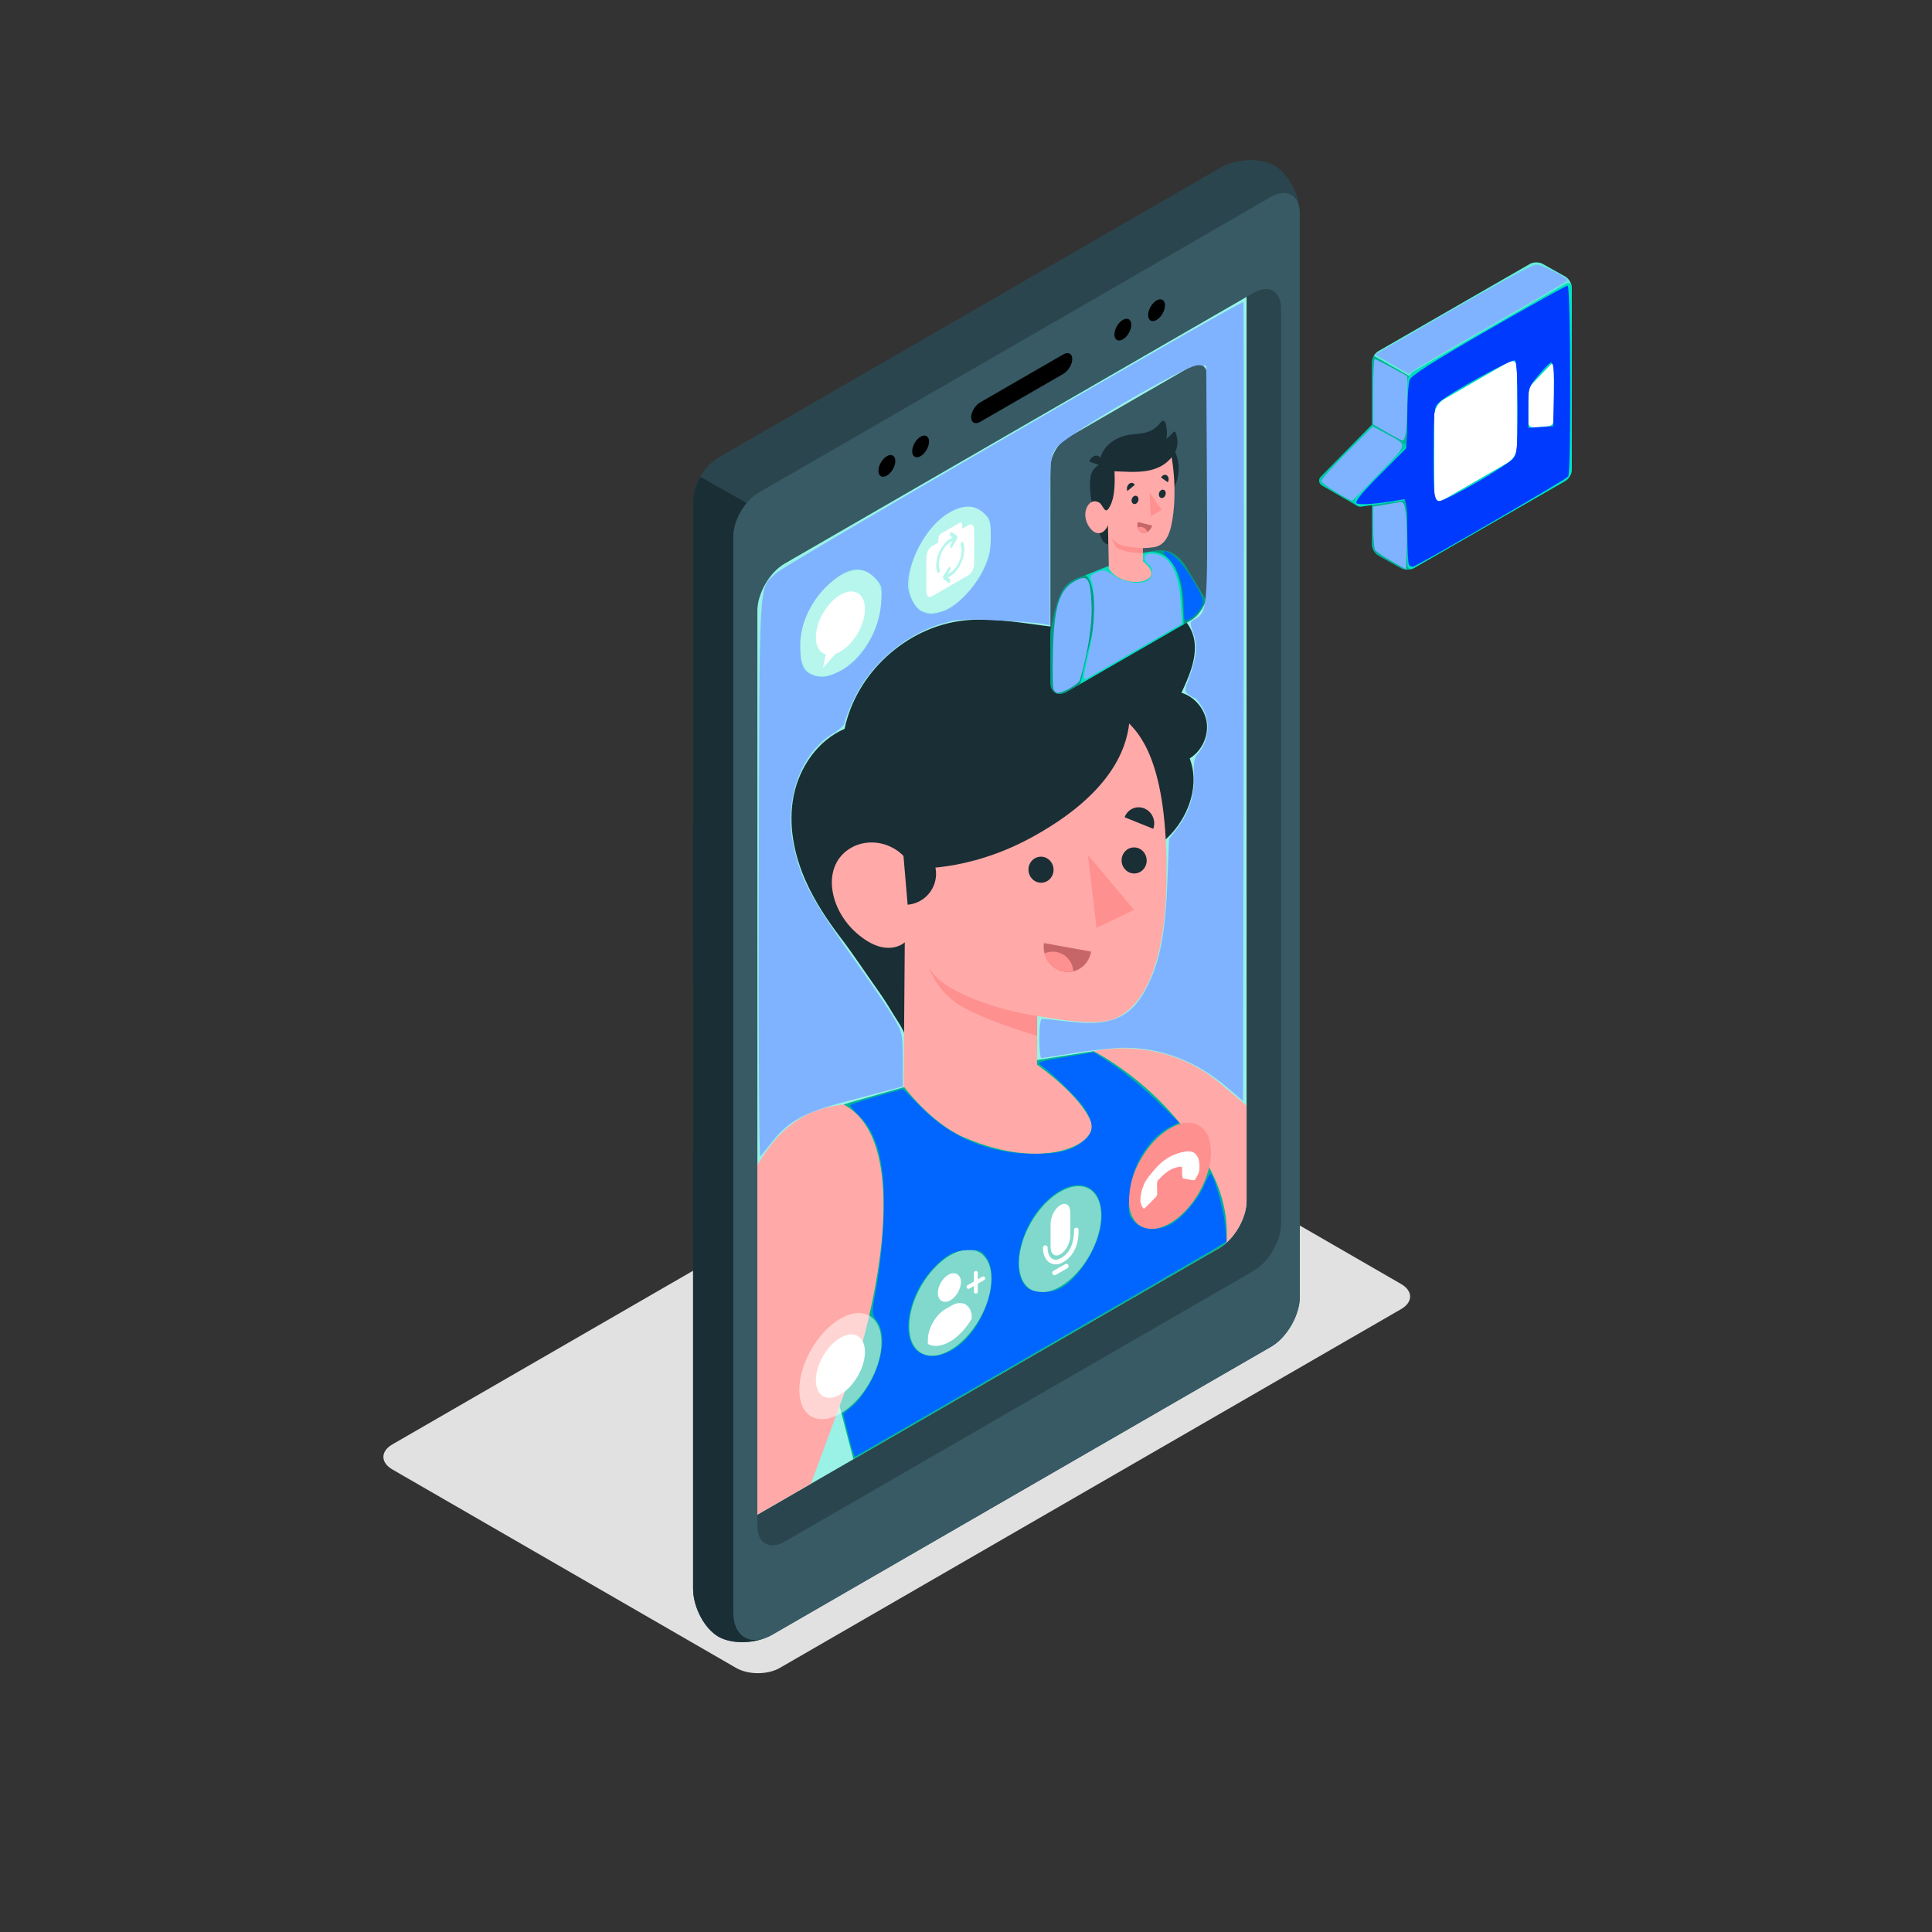 <?xml version="1.0" encoding="UTF-8" standalone="no"?>
<svg
   xmlns:dc="http://purl.org/dc/elements/1.1/"
   xmlns:cc="http://creativecommons.org/ns#"
   xmlns:rdf="http://www.w3.org/1999/02/22-rdf-syntax-ns#"
   xmlns:svg="http://www.w3.org/2000/svg"
   xmlns="http://www.w3.org/2000/svg"
   xmlns:sodipodi="http://sodipodi.sourceforge.net/DTD/sodipodi-0.dtd"
   xmlns:inkscape="http://www.inkscape.org/namespaces/inkscape"
   width="666.67"
   height="666.67"
   version="1.1"
   viewBox="0 0 666.67 666.67"
   xml:space="preserve"
   id="svg4164"
   sodipodi:docname="call.svg"
   inkscape:version="1.0.1 (c497b03c, 2020-09-10)"><rect x="0" y="0" width="666.67" height="666.67" fill="#333333" stroke="none"/><sodipodi:namedview
     pagecolor="#ffffff"
     bordercolor="#666666"
     borderopacity="1"
     objecttolerance="10"
     gridtolerance="10"
     guidetolerance="10"
     inkscape:pageopacity="0"
     inkscape:pageshadow="2"
     inkscape:window-width="1680"
     inkscape:window-height="1005"
     id="namedview4166"
     showgrid="false"
     inkscape:zoom="1.1024945"
     inkscape:cx="333.33499"
     inkscape:cy="333.33499"
     inkscape:window-x="0"
     inkscape:window-y="23"
     inkscape:window-maximized="1"
     inkscape:current-layer="svg4164" /><defs
     id="defs3828"><clipPath
       id="clipPath1683"><path
         d="m0 500h500v-500h-500z"
         id="path3786" /></clipPath><clipPath
       id="clipPath1711"><path
         d="m145.7 429.39h126.64v-315.23h-126.64z"
         id="path3789" /></clipPath><clipPath
       id="clipPath1755"><path
         d="m162.83 234.12h104.39v-105.6h-104.39z"
         id="path3792" /></clipPath><clipPath
       id="clipPath1823"><path
         d="m213.43 199.19h21.274v-27.472h-21.274z"
         id="path3795" /></clipPath><clipPath
       id="clipPath1851"><path
         d="m185 182.77h21.275v-27.472h-21.275z"
         id="path3798" /></clipPath><clipPath
       id="clipPath1879"><path
         d="m156.56 166.35h21.274v-27.472h-21.274z"
         id="path3801" /></clipPath><clipPath
       id="clipPath1899"><path
         d="m156.56 358.66h21.274v-27.472h-21.274z"
         id="path3804" /></clipPath><clipPath
       id="clipPath1919"><path
         d="m185 375.08h21.275v-27.472h-21.275z"
         id="path3807" /></clipPath><clipPath
       id="clipPath1947"><path
         d="m246.99 363.78h14.83v-19.65h-14.83z"
         id="path3810" /></clipPath><clipPath
       id="clipPath1971"><path
         d="m221.55 357.37h11.376v-30.748h-11.376z"
         id="path3813" /></clipPath><clipPath
       id="clipPath2187"><path
         d="m0 500h500v-500h-500z"
         id="path3816" /></clipPath><clipPath
       id="clipPath2203"><path
         d="m304.77 414.15h10.839v-55.361h-10.839z"
         id="path3819" /></clipPath><clipPath
       id="clipPath2219"><path
         d="m305.29 438.32h51.21v-29.399h-51.21z"
         id="path3822" /></clipPath><clipPath
       id="clipPath2239"><path
         d="m291.12 396.3h22.842v-20.968h-22.842z"
         id="path3825" /></clipPath></defs><g
     transform="matrix(1.333,0,0,-1.333,67.121,674.833)"
     id="g4162"><g
       transform="translate(140.23,74.468)"
       id="g3832"><path
         d="m 0,0 -89.007,51.388 c -3.106,1.793 -3.106,4.701 0,6.495 l 160.87,92.904 c 3.107,1.794 8.143,1.793 11.25,0 l 89.006,-51.389 c 3.106,-1.793 3.106,-4.701 0,-6.495 L 11.249,0 C 8.142,-1.793 3.105,-1.793 -0.001,0"
         fill="#e1e1e1"
         id="path3830" /></g><g
       clip-path="url(#clipPath1683)"
       id="g4092"><g
         transform="translate(265.59,462.85)"
         id="g3836"><path
           d="m 0,0 -129.55,-74.811 c -4.206,-2.427 -6.727,-6.692 -6.979,-11.58 l 0.008,-281.5 c 0,-4.745 2.93,-10.283 6.544,-12.371 3.613,-2.087 9.874,-1.856 13.983,0.517 l 129.08,74.527 c 4.093,2.362 7.44,8.162 7.44,12.888 l -0.001,280.48 c 0,4.745 -2.929,10.284 -6.544,12.37 C 10.367,2.606 4.106,2.375 -0.003,0.002"
           fill="#2b454e"
           id="path3834" /></g><g
         transform="translate(147.81,82.25)"
         id="g3840"><path
           d="m 0,0 c -3.974,-1.546 -9.075,-1.471 -12.2,0.333 -3.609,2.084 -6.541,7.625 -6.541,12.373 l -0.007,281.5 c 0.04,1.822 0.47,3.845 1.878,6.378 l 12.009,-6.813 c -2.218,-2.808 -3.393,-5.697 -3.463,-8.671 L -8.323,6.67 C -8.323,0.956 -4.715,-1.75 0,0"
           fill="#1a2e35"
           id="path3838" /></g><g
         transform="translate(146.04,378.72)"
         id="g3844"><path
           d="m 0,0 c -3.609,-2.083 -6.561,-7.197 -6.561,-11.364 l -0.002,-278.44 c 0,-6.41 4.542,-9.032 10.093,-5.827 l 129.1,74.539 c 4.093,2.362 7.441,8.162 7.441,12.888 l -0.001,280.48 c 0,4.726 -3.349,6.659 -7.442,4.296 z"
           fill="#375a64"
           id="path3842" /></g><g
         transform="translate(152.77,360.35)"
         id="g3848"><path
           d="m 0,0 c -3.905,-2.254 -7.071,-7.738 -7.071,-12.247 l 0.002,-236.84 c 0,-4.51 3.165,-6.337 7.07,-4.083 l 121.44,70.125 c 3.89,2.245 7.072,7.756 7.072,12.247 l -0.001,236.84 c 0,4.491 -3.183,6.328 -7.072,4.083 z"
           fill="#2b454e"
           id="path3846" /></g><g
         transform="translate(272.34,195.45)"
         id="g3852"><path
           d="m 0,0 -0.002,233.94 -119.56,-69.04 c -3.906,-2.254 -7.071,-7.738 -7.071,-12.247 l 10e-4,-233.94 119.57,69.039 c 3.888,2.245 7.071,7.756 7.071,12.247"
           fill="#00dfbf"
           id="path3850" /></g><g
         clip-path="url(#clipPath1711)"
         opacity="0.6"
         id="g3858"><g
           transform="translate(272.34,195.45)"
           id="g3856"><path
             d="m 0,0 -0.002,233.94 -119.56,-69.04 c -3.906,-2.254 -7.071,-7.738 -7.071,-12.247 l 10e-4,-233.94 119.57,69.039 c 3.888,2.245 7.071,7.756 7.071,12.247"
             fill="#ffffff"
             id="path3854" /></g></g><g
         transform="translate(203.37,402.08)"
         id="g3862"><path
           d="m 0,0 21.525,12.427 c 1.284,0.742 2.325,0.215 2.325,-1.176 0,-1.391 -1.041,-3.12 -2.325,-3.861 L 0,-5.037 c -1.284,-0.742 -2.325,-0.215 -2.325,1.176 0,1.391 1.041,3.12 2.325,3.861"
           id="path3860" /></g><g
         transform="translate(240.31,423.44)"
         id="g3866"><path
           d="M 0,0 C 1.205,0.695 2.181,0.132 2.182,-1.259 2.182,-2.65 1.205,-4.342 0,-5.038 c -1.205,-0.695 -2.181,-0.131 -2.181,1.26 0,1.391 0.976,3.082 2.181,3.778"
           id="path3864" /></g><g
         transform="translate(249.04,428.47)"
         id="g3870"><path
           d="M 0,0 C 1.205,0.695 2.182,0.131 2.182,-1.26 2.182,-2.651 1.205,-4.342 0,-5.038 -1.205,-5.733 -2.181,-5.169 -2.181,-3.778 -2.181,-2.387 -1.205,-0.696 0,0"
           id="path3868" /></g><g
         transform="translate(179.23,388.17)"
         id="g3874"><path
           d="M 0,0 C 1.205,0.696 2.181,0.132 2.181,-1.259 2.181,-2.65 1.205,-4.342 0,-5.037 -1.205,-5.733 -2.181,-5.169 -2.181,-3.778 -2.181,-2.387 -1.205,-0.695 0,0"
           id="path3872" /></g><g
         transform="translate(187.96,393.21)"
         id="g3878"><path
           d="M 0,0 C 1.205,0.695 2.181,0.132 2.181,-1.259 2.181,-2.65 1.205,-4.342 0,-5.038 c -1.205,-0.695 -2.181,-0.131 -2.181,1.26 0,1.391 0.976,3.082 2.181,3.778"
           id="path3876" /></g><g
         transform="translate(272.34,220.02)"
         id="g3882"><path
           d="m 0,0 v -24.57 c 0,-3.75 -2.221,-8.22 -5.221,-10.89 -0.59,-0.53 -1.21,-0.99 -1.849,-1.36 l -2.26,-1.31 c -10.29,8.56 -18.09,15.15 -18.09,15.15 -17.701,20.9 -15.662,36.649 -13.502,36.829 0.25,0.02 0.68,0.12 1.28,0.25 h 0.03 c 4.6,1 19.422,2.781 32.721,-8.269 C -5.21,4.44 -2.841,2.42 0,0"
           fill="#ffaaa8"
           id="path3880" /></g><g
         transform="translate(267.12,184.56)"
         id="g3886"><path
           d="M 0,0 C -0.59,-0.53 -1.21,-0.99 -1.85,-1.36 L -4.109,-2.67 -96.55,-56.04 c -2.9,11.1 -7.679,29.49 -7.74,29.82 0,0.17 10.45,15.78 11.16,34.03 0.7,18.19 -4.36,26.21 -5.97,27.96 0.74,0.3 17.22,4.94 17.22,4.94 l 32.86,6.56 14.599,2.289 h 0.029 c 0,0 19.802,-9.699 30.613,-31.379 C -0.39,11.39 0.42,5.21 0,0"
           fill="#00dfbf"
           id="path3884" /></g><g
         clip-path="url(#clipPath1755)"
         opacity="0.2"
         id="g3892"><g
           transform="translate(267.12,184.56)"
           id="g3890"><path
             d="M 0,0 C -0.59,-0.53 -1.21,-0.99 -1.85,-1.36 L -4.109,-2.67 -96.55,-56.04 c -2.9,11.1 -7.679,29.49 -7.74,29.82 0,0.17 10.45,15.78 11.16,34.03 0.7,18.19 -4.36,26.21 -5.97,27.96 0.74,0.3 17.22,4.94 17.22,4.94 l 32.86,6.56 14.599,2.289 h 0.029 c 0,0 19.802,-9.699 30.613,-31.379 C -0.39,11.39 0.42,5.21 0,0"
             id="path3888" /></g></g><g
         transform="translate(168.02,220.33)"
         id="g3896"><path
           d="m 0,0 c -9.879,-1.104 -16.501,-5.816 -22.32,-15.678 v -90.492 l 13.869,8.007 12.889,34.976 c 0,0 15.864,52.475 -4.438,63.187"
           fill="#ffaaa8"
           id="path3894" /></g><g
         transform="translate(183.89,237.7)"
         id="g3900"><path
           d="m 0,0 c 0.343,1.23 -2.566,5.242 -3.208,6.345 -1.271,2.187 -2.671,4.297 -4.137,6.358 -3.082,4.332 -5.976,8.771 -9.174,12.964 -3.516,4.61 -6.762,9.472 -9.13,14.782 -3.077,6.899 -4.615,14.671 -3.147,22.081 1.468,7.41 6.245,14.355 13.183,17.344 3.019,14.437 15.903,26.252 30.547,28.013 15.173,1.825 31.249,-6.204 45.884,0.585 1.821,0.845 3.589,1.959 5.587,2.161 4.474,0.452 8.198,-4.054 8.609,-8.532 0.41,-4.477 -1.532,-8.798 -3.427,-12.875 3.433,-1.057 6.108,-4.242 6.557,-7.805 0.448,-3.563 -1.356,-7.312 -4.419,-9.185 2.51,-6.528 0.057,-14.197 -4.637,-19.381 C 64.393,47.672 57.815,44.596 51.188,42.364 44.56,40.132 37.683,38.602 31.264,35.827 16.224,29.323 4.408,15.782 0,0"
           fill="#1a2e35"
           id="path3898" /></g><g
         transform="translate(241.95,318.97)"
         id="g3904"><path
           d="m 0,0 c 3.441,-3.5 10.379,-11.892 9.607,-42.356 -0.654,-25.82 -9.037,-32.181 -13.244,-34.01 -4.206,-1.829 -12.309,-0.693 -20.186,0.637 l -0.028,-12.594 c 0,0 11.167,-7.756 13.962,-14.797 2.181,-5.495 -11.739,-13.131 -32.876,-4.022 -8.633,3.72 -15.613,13.204 -15.613,13.204 l 0.289,37.295 c 0,0 -4.648,-4.495 -12.496,2.398 -6.479,5.69 -8.645,15.265 -3.575,20.39 5.07,5.124 14.417,3.705 17.986,-3.625 0,0 14.153,-1.177 30.908,7.98 C -8.511,-20.343 -1.134,-10.009 0,0"
           fill="#ffaaa8"
           id="path3902" /></g><g
         transform="translate(222.37,281.26)"
         id="g3908"><path
           d="m 0,0 c 0.09,-1.86 -1.29,-3.435 -3.081,-3.516 -1.791,-0.081 -3.316,1.362 -3.405,3.224 -0.089,1.861 1.29,3.434 3.082,3.515 C -1.612,3.304 -0.089,1.861 0,0"
           fill="#1a2e35"
           id="path3906" /></g><g
         transform="translate(219.89,262.13)"
         id="g3912"><path
           d="M 0,0 12.188,-2.205 C 11.652,-5.679 8.492,-8.003 5.126,-7.396 1.76,-6.786 -0.534,-3.477 0,0"
           fill="#c76668"
           id="path3910" /></g><g
         transform="translate(225.01,254.73)"
         id="g3916"><path
           d="M 0,0 C 0.849,-0.153 1.684,-0.118 2.467,0.072 2.336,2.905 0.017,5.166 -2.848,5.166 -3.606,5.166 -4.324,5.004 -4.977,4.719 -4.359,2.359 -2.475,0.447 0,0"
           fill="#ff9090"
           id="path3914" /></g><g
         transform="translate(248.19,291.7)"
         id="g3920"><path
           d="M 0,0 -7.414,2.99 C -6.659,5.085 -4.387,6.113 -2.34,5.287 -0.293,4.461 0.754,2.094 0,0"
           fill="#1a2e35"
           id="path3918" /></g><g
         transform="translate(246.48,283.66)"
         id="g3924"><path
           d="m 0,0 c 0.091,-1.861 -1.29,-3.435 -3.081,-3.517 -1.793,-0.081 -3.316,1.362 -3.405,3.223 -0.09,1.862 1.29,3.435 3.081,3.517 C -1.614,3.304 -0.089,1.861 0,0"
           fill="#1a2e35"
           id="path3922" /></g><g
         transform="translate(231.26,284.96)"
         id="g3928"><path
           d="m 0,0 2.238,-18.895 9.735,4.638 z"
           fill="#ff9090"
           id="path3926" /></g><g
         transform="translate(218.13,243.25)"
         id="g3932"><path
           d="m 0,0 c -8.302,1.107 -25.375,6.053 -28.022,12.813 0,0 0.878,-4.247 5.97,-8.632 5.095,-4.385 22.04,-9.351 22.04,-9.351 z"
           fill="#ff9090"
           id="path3930" /></g><g
         transform="translate(184.6,272.05)"
         id="g3936"><path
           d="m 0,0 c 4.423,0.375 7.706,4.266 7.331,8.689 -0.376,4.424 -4.267,7.706 -8.69,7.331 z"
           fill="#1a2e35"
           id="path3934" /></g><g
         transform="translate(252.5,189.58)"
         id="g3940"><path
           d="M 0,0 C 5.875,3.392 10.637,11.641 10.638,18.425 10.638,25.208 5.875,27.958 0,24.566 -5.875,21.174 -10.637,12.925 -10.637,6.141 -10.637,-0.643 -5.874,-3.392 0,0"
           fill="#ff9090"
           id="path3938" /></g><g
         transform="translate(246.47,193.97)"
         id="g3944"><path
           d="M 0,0 C 0.345,0.341 2.018,1.993 2.304,2.333 2.595,2.667 2.786,2.936 2.739,3.488 2.692,4.04 2.688,5.477 2.69,5.9 2.692,6.336 2.813,6.618 3.158,6.958 3.499,7.291 4.484,8.513 6.104,9.421 7.354,10.129 8.513,10.252 8.856,10.269 9.199,10.286 9.188,9.917 9.172,9.566 9.158,9.244 9.177,8.823 9.173,8.445 9.177,8.341 9.182,8.251 9.186,8.161 9.207,7.966 9.237,7.802 9.282,7.579 9.338,7.256 9.499,7.192 9.661,7.183 9.824,7.174 11.319,6.882 11.934,6.775 c 0.608,-0.116 0.737,0.354 0.879,0.625 0.137,0.263 0.316,0.546 0.476,0.851 0.159,0.307 0.368,0.867 0.38,1.533 0.013,0.666 0.128,2.442 -0.889,3.653 -0.238,0.284 -0.527,0.471 -0.826,0.601 C 10.985,14.44 9.866,14.157 9.671,14.104 9.418,14.038 5.732,13.662 2.477,9.997 -0.777,6.313 -0.502,5.987 -0.905,5.104 -1.311,4.227 -1.822,1.801 -1.534,0.849 c 0.28,-0.958 0.693,-1.45 0.84,-1.44 C -0.552,-0.576 -0.34,-0.332 0,0"
           fill="#ffffff"
           fill-rule="evenodd"
           id="path3942" /></g><g
         clip-path="url(#clipPath1823)"
         opacity="0.5"
         id="g3950"><g
           transform="translate(224.07,173.17)"
           id="g3948"><path
             d="M 0,0 C 5.875,3.392 10.637,11.641 10.637,18.425 10.638,25.208 5.875,27.958 0,24.566 -5.875,21.174 -10.638,12.925 -10.637,6.141 -10.637,-0.643 -5.875,-3.392 0,0"
             fill="#ffffff"
             id="path3946" /></g></g><g
         transform="translate(224.16,181.56)"
         id="g3954"><path
           d="m 0,0 c -1.414,-0.816 -2.56,0.05 -2.56,1.935 v 5.927 c 0,1.885 1.146,4.075 2.56,4.89 1.414,0.817 2.56,-0.049 2.56,-1.935 V 4.891 C 2.56,3.006 1.414,0.816 0,0"
           fill="#ffffff"
           id="path3952" /></g><g
         transform="translate(222.94,178.96)"
         id="g3958"><path
           d="m 0,0 c -0.573,0 -1.124,0.155 -1.605,0.465 -1.096,0.705 -1.7,2.076 -1.7,3.86 0,0.331 0.269,0.6 0.6,0.6 0.331,0 0.6,-0.269 0.6,-0.6 0,-1.342 0.418,-2.381 1.149,-2.85 C -0.412,1.123 0.273,1.107 0.97,1.424 4.479,3.023 4.757,7.178 4.714,8.889 4.705,9.221 4.967,9.496 5.298,9.504 h 0.015 c 0.325,0 0.592,-0.258 0.6,-0.584 C 6.017,4.858 4.354,1.647 1.468,0.332 0.98,0.11 0.482,0 0,0"
           fill="#ffffff"
           id="path3956" /></g><g
         transform="translate(222.64,176.14)"
         id="g3962"><path
           d="m 0,0 c -0.208,0 -0.409,0.108 -0.521,0.301 -0.166,0.287 -0.067,0.653 0.22,0.819 L 2.733,2.872 C 3.022,3.039 3.387,2.939 3.553,2.652 3.719,2.365 3.62,1.999 3.333,1.833 L 0.299,0.081 C 0.204,0.026 0.102,0 0,0"
           fill="#ffffff"
           id="path3960" /></g><g
         clip-path="url(#clipPath1851)"
         opacity="0.5"
         id="g3968"><g
           transform="translate(195.64,156.75)"
           id="g3966"><path
             d="M 0,0 C 5.874,3.392 10.637,11.641 10.637,18.425 10.637,25.208 5.875,27.958 0,24.566 -5.875,21.174 -10.638,12.925 -10.637,6.141 -10.637,-0.643 -5.875,-3.392 0,0"
             fill="#ffffff"
             id="path3964" /></g></g><g
         transform="translate(194.32,169.25)"
         id="g3972"><path
           d="m 0,0 c -0.329,0 -0.636,0.079 -0.914,0.238 -0.64,0.37 -0.992,1.102 -0.992,2.061 0,1.755 1.191,3.818 2.712,4.696 v 0.001 c 0.827,0.48 1.635,0.54 2.28,0.17 C 3.726,6.796 4.078,6.064 4.078,5.105 4.078,3.351 2.887,1.288 1.367,0.41 0.896,0.137 0.431,0 0,0"
           fill="#ffffff"
           id="path3970" /></g><g
         transform="translate(204.6,175.57)"
         id="g3976"><path
           d="M 0,0 C -0.138,0.239 -0.445,0.322 -0.683,0.183 L -1.84,-0.485 v 1.661 c 0,0.276 -0.223,0.5 -0.5,0.5 -0.276,0 -0.5,-0.224 -0.5,-0.5 v -2.239 l -1.656,-0.956 c -0.239,-0.137 -0.321,-0.443 -0.183,-0.682 0.092,-0.16 0.261,-0.25 0.433,-0.25 0.085,0 0.171,0.021 0.25,0.067 l 1.156,0.667 v -1.478 c 0,-0.277 0.224,-0.5 0.5,-0.5 0.277,0 0.5,0.223 0.5,0.5 v 2.056 l 1.657,0.956 C 0.057,-0.545 0.139,-0.239 0,0"
           fill="#ffffff"
           id="path3974" /></g><g
         transform="translate(199.59,168.57)"
         id="g3980"><path
           d="m 0,0 c -1.011,0.585 -2.298,0.487 -3.625,-0.279 l -1.495,-0.86 c -2.597,-1.504 -4.633,-5.03 -4.633,-8.029 v -1.058 c 1.467,-0.816 3.47,-0.676 5.686,0.602 2.212,1.274 4.219,3.453 5.686,5.956 v 0.255 C 1.619,-1.835 1.033,-0.594 0,0"
           fill="#ffffff"
           id="path3978" /></g><g
         clip-path="url(#clipPath1879)"
         opacity="0.5"
         id="g3986"><g
           transform="translate(167.2,140.33)"
           id="g3984"><path
             d="M 0,0 C 5.875,3.392 10.637,11.641 10.637,18.425 10.638,25.208 5.875,27.958 0,24.566 -5.875,21.174 -10.638,12.925 -10.637,6.141 -10.637,-0.643 -5.875,-3.392 0,0"
             fill="#ffffff"
             id="path3982" /></g></g><g
         transform="translate(167.2,145.28)"
         id="g3990"><path
           d="M 0,0 C 3.51,2.027 6.356,6.956 6.356,11.009 6.356,15.063 3.511,16.706 0,14.679 -3.511,12.652 -6.356,7.723 -6.356,3.669 -6.356,-0.384 -3.51,-2.027 0,0"
           fill="#ffffff"
           id="path3988" /></g><g
         clip-path="url(#clipPath1899)"
         opacity="0.3"
         id="g3996"><g
           transform="translate(167.2,332.64)"
           id="g3994"><path
             d="M 0,0 C 5.875,3.392 10.637,11.641 10.637,18.425 10.638,25.208 5.875,27.958 0,24.566 -5.875,21.174 -10.638,12.925 -10.637,6.142 -10.637,-0.643 -5.875,-3.392 0,0"
             fill="#ffffff"
             id="path3992" /></g></g><g
         transform="translate(167.2,352.27)"
         id="g4000"><path
           d="m 0,0 c -3.511,-2.027 -6.356,-6.956 -6.356,-11.01 0,-2.407 1.008,-3.955 2.559,-4.399 l -0.703,-3.511 3.251,3.663 c 0.404,0.14 0.821,0.33 1.249,0.577 3.51,2.027 6.356,6.956 6.356,11.01 C 6.356,0.384 3.511,2.027 0,0"
           fill="#ffffff"
           id="path3998" /></g><g
         clip-path="url(#clipPath1919)"
         opacity="0.3"
         id="g4006"><g
           transform="translate(195.63,349.06)"
           id="g4004"><path
             d="M 0,0 C 5.874,3.392 10.637,11.641 10.637,18.425 10.637,25.208 5.875,27.958 0,24.566 -5.875,21.174 -10.638,12.925 -10.638,6.142 -10.637,-0.643 -5.875,-3.392 0,0"
             fill="#ffffff"
             id="path4002" /></g></g><g
         transform="translate(195.63,357.09)"
         id="g4010"><path
           d="m 0,0 c -0.213,-0.123 -0.423,-0.214 -0.63,-0.286 l 0.547,-0.44 c 0.139,-0.112 0.16,-0.42 0.047,-0.688 -0.048,-0.114 -0.113,-0.204 -0.183,-0.259 -0.093,-0.073 -0.194,-0.087 -0.273,-0.023 l -1.274,1.026 c -0.079,0.063 -0.123,0.193 -0.12,0.352 0.003,0.159 0.053,0.328 0.136,0.457 l 1.337,2.095 c 0.145,0.227 0.348,0.269 0.452,0.09 0.104,-0.179 0.07,-0.51 -0.076,-0.739 L -0.626,0.662 C -0.422,0.72 -0.213,0.811 0,0.934 1.622,1.87 2.941,4.391 2.941,6.553 c 0,0.557 -0.086,1.046 -0.254,1.452 -0.08,0.189 0,0.512 0.176,0.719 C 3.041,8.931 3.247,8.945 3.326,8.755 3.535,8.252 3.642,7.647 3.642,6.958 3.642,4.281 2.008,1.159 0,0 M -2.863,0.987 C -2.91,0.933 -2.958,0.892 -3.005,0.864 -3.14,0.787 -3.268,0.815 -3.326,0.956 -3.535,1.459 -3.641,2.063 -3.641,2.753 -3.641,5.43 -2.007,8.551 0,9.71 0.208,9.831 0.413,9.92 0.615,9.991 l -0.594,0.393 c -0.146,0.097 -0.182,0.398 -0.081,0.673 0.102,0.275 0.301,0.419 0.447,0.322 L 1.725,10.493 C 1.808,10.438 1.859,10.315 1.863,10.158 1.868,10.001 1.825,9.83 1.748,9.695 L 0.499,7.502 C 0.46,7.434 0.416,7.381 0.37,7.343 0.255,7.248 0.127,7.251 0.046,7.37 -0.067,7.536 -0.049,7.865 0.087,8.104 L 0.625,9.049 C 0.421,8.99 0.213,8.9 0,8.777 -1.622,7.841 -2.941,5.32 -2.941,3.157 -2.941,2.6 -2.855,2.112 -2.686,1.706 -2.607,1.516 -2.687,1.194 -2.863,0.987 M 4.799,13.265 3.092,12.279 v 0.889 c 0,0.569 -0.299,0.857 -0.668,0.644 L -2.423,11.013 C -2.792,10.8 -3.092,10.166 -3.092,9.598 V 8.709 L -4.798,7.724 C -5.563,7.282 -6.184,5.968 -6.184,4.79 v -8.686 c 0,-1.179 0.621,-1.775 1.386,-1.333 l 9.597,5.54 c 0.765,0.442 1.386,1.755 1.386,2.934 v 8.686 c 0,1.178 -0.621,1.776 -1.386,1.334"
           fill="#ffffff"
           id="path4008" /></g><g
         transform="translate(257.85,411.33)"
         id="g4014"><path
           d="m 0,0 -31.961,-18.453 c -2.392,-1.38 -4.331,-4.738 -4.331,-7.5 v -55.666 c 0,-2.762 1.939,-3.881 4.331,-2.5 L 0,-65.667 c 2.392,1.381 4.33,4.738 4.33,7.5 V -2.5 C 4.33,0.261 2.392,1.38 0,0"
           fill="#375a64"
           id="path4012" /></g><g
         transform="translate(261.82,350.95)"
         id="g4018"><path
           d="m 0,0 c -0.67,-2.15 -2.2,-4.27 -3.97,-5.29 l -1.79,-1.03 -0.849,-0.5 c -2.83,3.93 -5.321,7.57 -5.321,7.57 -0.9,2.5 -1.52,4.72 -1.96,6.52 v 0.01 c -0.77,3.19 -0.94,5.12 -0.94,5.12 0,0 0.01,0 0.03,0.01 0.27,0.08 3.06,0.91 5.54,-0.01 1.52,-0.57 3.12,-2.12 4.23,-4 C -4.109,6.83 -1.96,3.26 0,0"
           fill="#00dfbf"
           id="path4016" /></g><g
         clip-path="url(#clipPath1947)"
         opacity="0.3"
         id="g4024"><g
           transform="translate(261.82,350.95)"
           id="g4022"><path
             d="m 0,0 c -0.67,-2.15 -2.2,-4.27 -3.97,-5.29 l -1.79,-1.03 -0.849,-0.5 c -2.83,3.93 -5.321,7.57 -5.321,7.57 -0.9,2.5 -1.52,4.72 -1.96,6.52 v 0.01 c -0.77,3.19 -0.94,5.12 -0.94,5.12 0,0 0.01,0 0.03,0.01 0.27,0.08 3.06,0.91 5.54,-0.01 1.52,-0.57 3.12,-2.12 4.23,-4 C -4.109,6.83 -1.96,3.26 0,0"
             id="path4020" /></g></g><g
         transform="translate(256.06,344.63)"
         id="g4028"><path
           d="m 0,0 -0.853,-0.495 -8.214,-4.734 -1.254,-0.725 -16.437,-9.477 -0.674,-0.383 -0.077,2.832 0.827,13.119 c 0,2.533 1.314,12.607 1.314,12.607 l 3.727,1.484 2.252,0.896 0.734,0.29 0.299,0.119 6.227,2.491 c 0.409,0.145 0.801,0.265 1.185,0.367 h 0.017 c 0.128,0.043 0.265,0.068 0.384,0.094 0.521,0.128 1.006,0.204 1.476,0.239 h 0.034 C -4.41,19.082 -1.944,15.61 -0.802,10.057 -0.478,8.462 -0.213,4.641 0,0"
           fill="#00dfbf"
           id="path4026" /></g><g
         transform="translate(232.18,341.33)"
         id="g4032"><path
           d="m 0,0 c 0,0 -1.56,-6.03 -2.88,-12.13 l -0.67,-0.39 -3,-1.73 c -2.28,-1.17 -4.08,-0.03 -4.08,2.63 V 0.97 c 0.84,5.28 1.8,8.84 3.19,11.18 1.43,2.44 3.63,3.06 5.95,3.89 C 0.62,14.47 1.49,6.97 0,0"
           fill="#00dfbf"
           id="path4030" /></g><g
         clip-path="url(#clipPath1971)"
         opacity="0.3"
         id="g4038"><g
           transform="translate(232.18,341.33)"
           id="g4036"><path
             d="m 0,0 c 0,0 -1.56,-6.03 -2.88,-12.13 l -0.67,-0.39 -3,-1.73 c -2.28,-1.17 -4.08,-0.03 -4.08,2.63 V 0.97 c 0.84,5.28 1.8,8.84 3.19,11.18 1.43,2.44 3.63,3.06 5.95,3.89 C 0.62,14.47 1.49,6.97 0,0"
             id="path4034" /></g></g><g
         transform="translate(235.09,386.42)"
         id="g4042"><path
           d="m 0,0 c 0,0 -2.125,-0.717 -2.905,-2.704 -0.678,-1.729 -0.432,-5.569 0.471,-9.643 0.904,-4.074 1.755,-6.474 2.286,-7.552 0.531,-1.078 1.623,-1.214 1.623,-1.214 l -0.106,5.004 -0.158,3.472 c 0,0 1.946,3.411 2.16,5.963 0.275,3.284 -0.315,4.505 -0.315,4.505 z"
           fill="#1a2e35"
           id="path4040" /></g><g
         transform="translate(234.59,385.72)"
         id="g4046"><path
           d="M 0,0 -2.996,1.055 C -2.571,2.16 -1.555,2.82 -0.728,2.529 0.1,2.237 0.425,1.105 0,0"
           fill="#1a2e35"
           id="path4044" /></g><g
         transform="translate(238.52,382.16)"
         id="g4050"><path
           d="m 0,0 c 0.015,-5.178 3.663,-8.72 8.149,-7.912 4.486,0.808 8.111,5.66 8.097,10.837 -0.015,5.178 -3.663,8.72 -8.15,7.912 C 3.61,10.03 -0.015,5.177 0,0"
           fill="#1a2e35"
           id="path4048" /></g><g
         transform="translate(236.42,374.36)"
         id="g4054"><path
           d="m 0,0 c -0.731,-0.861 -1.326,0.929 -1.941,1.559 -0.616,0.629 -2.62,1.281 -3.612,-1.327 -1.01,-2.657 0.919,-5.686 2.417,-6.224 2.195,-0.788 3.178,1.941 3.178,1.941 l 0.234,-11.288 c 2.132,-3.356 7.2,-4.051 9.629,-2.906 2.664,1.257 1.029,3.304 -0.789,4.816 L 9.099,-9.99 c 0,0 2.461,0.012 3.661,0.443 1.996,0.715 3.039,2.638 3.638,5.242 0.962,4.182 1.349,10.994 0.012,18.55 C 14.174,15.848 6.421,14.15 1.73,9.889 2.073,3.04 0.731,0.861 0,0"
           fill="#ffaaa8"
           id="path4052" /></g><g
         transform="translate(253.94,394.32)"
         id="g4058"><path
           d="M 0,0 C -0.061,0.123 -0.162,0.227 -0.29,0.208 -0.392,0.192 -0.481,0.104 -0.563,0.021 c -0.295,-0.297 -0.948,-1.045 -1.779,-1.695 0.166,0.949 0.175,1.907 0.031,2.807 -0.088,0.553 -0.227,1.844 -0.836,1.877 -0.363,0.02 -0.679,-0.386 -0.949,-0.725 -2.441,-3.069 -5.628,-2.41 -8.569,-3.037 -2.459,-0.524 -5.426,-2.203 -6.537,-5.16 -0.508,-1.353 -0.595,-2.7 0.409,-3.396 0.857,-0.594 1.956,-0.737 2.998,-0.763 4.899,-0.121 11.92,-1.209 15.542,4.703 0.533,0.871 0.766,1.791 0.759,2.901 -0.005,1.022 -0.191,1.743 -0.491,2.436 z"
           fill="#1a2e35"
           id="path4056" /></g><g
         transform="translate(245.52,364.37)"
         id="g4062"><path
           d="m 0,0 c 0,0 -4.461,0.234 -6.022,0.909 -1.045,0.452 -1.907,1.407 -2.162,2.072 0,0 0.297,-1.474 1.233,-2.681 1.144,-1.476 6.955,-1.669 6.955,-1.669 z"
           fill="#ff9090"
           id="path4060" /></g><g
         transform="translate(244.36,377)"
         id="g4066"><path
           d="m 0,0 c 0.001,-0.592 -0.397,-1.142 -0.89,-1.229 -0.494,-0.088 -0.895,0.321 -0.897,0.913 -0.002,0.591 0.397,1.142 0.891,1.23 C -0.403,1 -10e-4,0.591 0,0"
           fill="#1a2e35"
           id="path4064" /></g><g
         transform="translate(243.4,380.72)"
         id="g4070"><path
           d="m 0,0 -1.908,-1.562 c -0.283,0.583 -0.086,1.405 0.441,1.836 C -0.94,0.706 -0.284,0.583 0,0"
           fill="#1a2e35"
           id="path4068" /></g><g
         transform="translate(244.2,371.13)"
         id="g4074"><path
           d="M 0,0 3.694,-0.934 C 3.333,-2.22 2.212,-3.053 1.192,-2.796 0.172,-2.538 -0.362,-1.286 0,0"
           fill="#c76668"
           id="path4072" /></g><g
         transform="translate(244.83,369.87)"
         id="g4078"><path
           d="M 0,0 C -0.242,0 -0.47,-0.05 -0.683,-0.13 -0.524,-0.829 -0.078,-1.375 0.556,-1.535 0.984,-1.643 1.427,-1.55 1.827,-1.321 1.568,-0.555 0.853,0 0,0"
           fill="#ff9090"
           id="path4076" /></g><g
         transform="translate(251.95,381.41)"
         id="g4082"><path
           d="m 0,0 -1.747,1.235 c 0.354,0.64 1.032,0.882 1.515,0.541 C 0.25,1.435 0.354,0.64 0,0"
           fill="#1a2e35"
           id="path4080" /></g><g
         transform="translate(251.42,378.57)"
         id="g4086"><path
           d="m 0,0 c 0.001,-0.592 -0.397,-1.142 -0.891,-1.229 -0.493,-0.087 -0.895,0.321 -0.896,0.913 -0.002,0.591 0.397,1.142 0.89,1.229 C -0.403,1 -0.002,0.591 0,0"
           fill="#1a2e35"
           id="path4084" /></g><g
         transform="translate(247.23,378.79)"
         id="g4090"><path
           d="m 0,0 0.311,-6.147 2.802,1.608 z"
           fill="#ff9090"
           id="path4088" /></g></g><g
       clip-path="url(#clipPath2187)"
       id="g4136"><g
         transform="translate(345.68,437.92)"
         id="g4096"><path
           d="m 0,0 -39.266,-22.603 c -0.907,-0.524 -1.643,-1.798 -1.643,-2.847 v -47.177 c 0,-1.048 0.74,-2.315 1.653,-2.831 l 5.888,-3.3 c 0.913,-0.515 2.389,-0.509 3.296,0.016 l 39.266,22.603 c 0.908,0.524 1.643,1.798 1.643,2.847 v 47.177 c 0,1.048 -0.739,2.315 -1.652,2.831 L 3.296,0.017 C 2.384,0.532 0.908,0.524 0,0"
           fill="#00dfbf"
           id="path4094" /></g><g
         transform="translate(313.97,360.12)"
         id="g4100"><path
           d="m 0,0 v 47.177 c 0,1.049 0.736,2.323 1.644,2.847 L 40.91,72.627 c 0.907,0.524 1.643,0.1 1.643,-0.949 V 24.501 c 0,-1.048 -0.736,-2.323 -1.643,-2.847 L 1.644,-0.949 C 0.736,-1.473 0,-1.048 0,0"
           fill="#00dfbf"
           id="path4098" /></g><g
         clip-path="url(#clipPath2203)"
         opacity="0.2"
         id="g4106"><g
           transform="translate(315.61,359.18)"
           id="g4104"><path
             d="m 0,0 c -0.874,-0.508 -2.473,-0.525 -3.299,-0.019 l -5.885,3.307 c -0.911,0.508 -1.654,1.776 -1.654,2.824 v 47.181 c 0,0.547 0.205,1.146 0.524,1.678 l 9.156,-5.228 C -1.462,49.235 -1.644,48.65 -1.644,48.126 V 0.953 C -1.644,-0.008 -0.967,-0.561 0,0"
             id="path4102" /></g></g><g
         clip-path="url(#clipPath2219)"
         opacity="0.4"
         id="g4112"><g
           transform="translate(356.5,432.1)"
           id="g4110"><path
             d="m 0,0 c -0.129,0.828 -0.805,1.124 -1.625,0.653 l -39.259,-22.605 c -0.456,-0.266 -0.865,-0.714 -1.162,-1.23 l -9.164,5.227 c 0.297,0.494 0.691,0.919 1.132,1.17 L -10.812,5.82 c 0.904,0.524 2.376,0.531 3.295,0.015 L -1.632,2.536 C -0.805,2.065 -0.114,0.979 0,0"
             fill="#ffffff"
             id="path4108" /></g></g><g
         transform="translate(304.77,396.3)"
         id="g4116"><path
           d="m 0,0 -13.226,-13.453 c -0.705,-0.717 -0.461,-1.786 0.25,-2.249 0.273,-0.177 9.156,-5.266 9.156,-5.266 L 9.194,-5.296 Z"
           fill="#00dfbf"
           id="path4114" /></g><g
         clip-path="url(#clipPath2239)"
         opacity="0.1"
         id="g4122"><g
           transform="translate(304.77,396.3)"
           id="g4120"><path
             d="m 0,0 -13.226,-13.453 c -0.705,-0.717 -0.461,-1.786 0.25,-2.249 0.273,-0.177 9.156,-5.266 9.156,-5.266 L 9.194,-5.296 Z"
             id="path4118" /></g></g><g
         transform="translate(313.97,391.01)"
         id="g4126"><path
           d="m 0,0 -13.225,-13.453 c -0.975,-0.993 -0.132,-2.658 1.246,-2.459 L 0,-14.183 C 1.286,-14.183 1.286,0 0,0"
           fill="#00dfbf"
           id="path4124" /></g><g
         transform="translate(323.3,402.79)"
         id="g4130"><path
           d="m 0,0 16.708,9.655 c 1.321,0.763 2.393,0.144 2.393,-1.382 V -12.12 c 0,-1.526 -1.072,-3.381 -2.393,-4.144 L 0,-25.919 c -1.321,-0.763 -2.393,-0.144 -2.393,1.381 v 20.393 c 0,1.526 1.072,3.382 2.393,4.145"
           fill="#ffffff"
           id="path4128" /></g><g
         transform="translate(346.29,406.87)"
         id="g4134"><path
           d="M 0,0 4.622,4.839 C 5.189,5.433 5.649,5.248 5.649,4.427 v -13.76 c 0,-0.821 -0.663,-1.545 -1.48,-1.618 l -3.716,-0.328 c -0.817,-0.072 -1.48,0.535 -1.48,1.356 v 7.361 c 0,0.821 0.46,1.968 1.027,2.562"
           fill="#ffffff"
           id="path4132" /></g></g><path
       transform="matrix(0.75,0,0,-0.75,0,500)"
       d="m 419.2,186.7 c -0.333,-0.333 -0.605,-5.628 -0.605,-11.769 v -11.164 l -2.494,0.455 c -7.057,1.288 -13.9,1.831 -14.935,1.185 -0.826,-0.515 1.54,-3.443 8.133,-10.065 l 9.297,-9.339 v -10.583 c 0,-5.821 0.366,-11.528 0.814,-12.683 0.577,-1.488 8.509,-6.525 27.232,-17.293 14.53,-8.356 26.817,-15.193 27.304,-15.193 1.042,0 1.228,64.293 0.191,65.859 -0.703,1.061 -52.555,31.193 -53.678,31.193 -0.36,0 -0.926,-0.272 -1.259,-0.605 z m 23.275,-28.469 c 6.073,-3.519 11.755,-7.238 12.628,-8.264 1.379,-1.62 1.587,-3.929 1.587,-17.584 0,-10.018 -0.346,-15.933 -0.954,-16.309 -1.039,-0.642 -22.714,11.304 -26.03,14.346 -1.97,1.807 -2.041,2.433 -2.041,18.04 0,15.764 0.047,16.168 1.884,16.168 1.036,0 6.853,-2.879 12.925,-6.398 z m 26.715,-30.563 c 0.149,-6.491 -0.099,-11.111 -0.596,-11.111 -0.468,0 -2.521,1.995 -4.563,4.434 -3.637,4.344 -3.713,4.576 -3.713,11.388 v 6.953 l 8.617,-0.553 z"
       fill="#003aff"
       stroke-width="0.907"
       id="path4138" /><path
       transform="matrix(0.75,0,0,-0.75,0,500)"
       d="m 419.03,175.14 c -0.52,-9.022 -0.932,-11.419 -1.963,-11.419 -0.717,0 -4.143,0.44 -7.612,0.979 -3.469,0.538 -6.813,0.804 -7.43,0.59 -0.64,-0.222 2.578,-4.17 7.495,-9.195 l 8.617,-8.806 1.814,-24.838 6.349,-4.21 c 8.011,-5.312 46.691,-27.406 47.16,-26.937 0.375,0.375 0.608,22.112 0.516,48.165 l -0.057,16.111 -4.762,3.045 c -8.179,5.229 -46.18,27.073 -47.865,27.514 -1.445,0.378 -1.668,-0.703 -2.261,-10.999 z m 16.876,-12.821 c 6.548,-3.318 16.359,-9.366 18.738,-11.552 1.974,-1.813 2.041,-2.419 2.041,-18.496 0,-10.784 -0.328,-16.622 -0.933,-16.622 -2.348,0 -23.459,11.693 -26.374,14.609 -1.559,1.559 -1.718,3.232 -1.718,18.044 0,18.747 -0.25,18.322 8.246,14.017 z m 33.478,-34.513 c 0,-12.946 -0.444,-13.497 -5.669,-7.04 -3.305,4.085 -3.401,4.411 -3.402,11.561 l -5.6e-4,7.358 9.071,-0.629 z"
       fill="#003aff"
       stroke-width="0.907"
       id="path4140" /><g
       fill="#80b3ff"
       stroke-width="0.907"
       id="g4156"><path
         transform="matrix(0.75,0,0,-0.75,0,500)"
         d="m 194.77,294.76 c 0.269,-107.34 -0.194,-99.232 6.002,-105.32 2.65,-2.603 160.56,-94.171 161.23,-93.497 0.198,0.198 0.257,62.323 0.131,138.05 l -0.23,137.69 -5.442,-4.661 c -10.556,-9.04 -22.567,-13.701 -35.374,-13.728 -3.492,-0.007 -11.247,0.795 -17.234,1.782 -5.986,0.987 -11.19,1.804 -11.565,1.814 -0.374,0.01 -0.68,-3.042 -0.68,-6.784 0,-4.265 0.365,-6.803 0.979,-6.803 0.539,0 4.811,0.452 9.495,1.004 15.094,1.78 21.932,-1.637 27.534,-13.758 3.809,-8.242 5.562,-18.108 6.188,-34.823 l 0.542,-14.47 2.94,-3.851 c 4.04,-5.292 6.071,-11.852 5.694,-18.39 -0.227,-3.942 0.074,-5.758 1.162,-7.002 4.055,-4.639 4.721,-11.308 1.628,-16.312 -1.038,-1.68 -2.161,-3.068 -2.494,-3.084 -0.333,-0.016 -1.307,-0.561 -2.163,-1.212 -1.468,-1.115 -1.461,-1.437 0.122,-5.64 2.633,-6.991 3.047,-11.231 1.519,-15.56 -1.281,-3.629 -1.258,-3.899 0.403,-4.789 4.442,-2.377 4.537,-3.417 4.284,-46.894 l -0.236,-40.617 -2.721,-0.21 c -3.993,-0.308 -46.264,24.352 -49.177,28.689 -2.048,3.049 -2.07,3.392 -2.07,32.076 v 28.994 l -2.948,-0.547 c -1.621,-0.301 -8.705,-0.813 -15.741,-1.138 -11.454,-0.529 -13.452,-0.391 -19.085,1.32 -12.462,3.785 -24.127,13.849 -29.818,25.723 -1.736,3.622 -3.156,7.271 -3.156,8.111 0,0.849 -1.802,2.583 -4.059,3.906 -11.102,6.506 -17.054,22.965 -13.798,38.156 2.769,12.917 5.676,18.272 23.635,43.537 4.255,5.986 9.186,13.324 10.957,16.306 3.121,5.255 3.22,5.704 3.22,14.629 v 9.207 l -3.401,0.917 c -1.871,0.505 -9.116,2.411 -16.1,4.237 -14.392,3.763 -19.82,6.709 -25.462,13.819 -1.91,2.407 -3.806,4.771 -4.214,5.254 -0.408,0.483 -0.632,-42.783 -0.499,-96.145 z m 27.581,-71.234 c 7.791,-3.772 13.916,-13.688 14.638,-23.699 0.42,-5.823 0.323,-6.188 -2.332,-8.844 -4.434,-4.434 -9.684,-3.489 -16.394,2.952 -5.714,5.486 -9.19,13.206 -9.191,20.415 -8e-4,6.399 0.987,8.959 3.913,10.138 3.134,1.263 5.21,1.049 9.365,-0.962 z m 35.78,-20.807 c 4.362,-1.212 11.044,-7.973 14.157,-14.325 2.019,-4.12 2.534,-6.428 2.538,-11.368 0.005,-5.67 -0.212,-6.386 -2.54,-8.39 -3.466,-2.984 -7.443,-2.822 -12.709,0.517 -7.013,4.448 -13.318,16.082 -13.318,24.576 0,3.196 2.584,8.095 4.722,8.953 2.739,1.099 3.311,1.102 7.149,0.036 z"
         id="path4142" /><path
         transform="matrix(0.75,0,0,-0.75,0,500)"
         d="m 413.26,117.39 -5.78,-3.342 6.237,-3.626 c 33.715,-19.6 47.819,-27.427 49.422,-27.427 1.848,0 10.81,4.536 10.752,5.442 -0.016,0.249 -11.11,6.78 -24.654,14.512 -13.544,7.732 -25.878,14.897 -27.41,15.92 l -2.785,1.861 z"
         id="path4144" /><path
         transform="matrix(0.75,0,0,-0.75,0,500)"
         d="m 411.56,140.9 -4.762,-2.758 v -11.25 c 0,-6.188 0.254,-11.25 0.565,-11.25 0.311,0 2.964,1.319 5.896,2.93 l 5.33,2.93 -0.012,9.088 c -0.012,8.964 -0.557,13.218 -1.681,13.118 -0.316,-0.028 -2.717,-1.292 -5.336,-2.809 z"
         id="path4146" /><path
         transform="matrix(0.75,0,0,-0.75,0,500)"
         d="m 394.17,161.62 c -2.707,-1.615 -5.056,-3.34 -5.22,-3.832 -0.164,-0.492 3.76,-4.939 8.721,-9.881 l 9.02,-8.986 4.068,2.158 c 8.21,4.356 8.328,3.413 -1.741,13.904 -4.961,5.169 -9.224,9.438 -9.474,9.486 -0.249,0.049 -2.668,-1.233 -5.375,-2.849 z"
         id="path4148" /><path
         transform="matrix(0.75,0,0,-0.75,0,500)"
         d="m 413.15,185.34 c -2.744,-1.56 -5.288,-3.287 -5.655,-3.838 -0.367,-0.551 -0.673,-4.147 -0.68,-7.991 l -0.014,-6.988 3.401,-0.547 c 1.871,-0.301 4.29,-0.728 5.377,-0.949 1.777,-0.362 2.033,0.076 2.553,4.361 0.318,2.619 0.449,7.919 0.292,11.776 l -0.286,7.013 z"
         id="path4150" /><path
         transform="matrix(0.75,0,0,-0.75,0,500)"
         d="m 307.03,225.07 c 0,-0.738 0.854,-4.939 1.898,-9.336 1.878,-7.909 2.125,-20.33 0.477,-23.993 -0.481,-1.068 0.05,-1.75 1.987,-2.552 2.345,-0.971 3.029,-0.833 6.07,1.231 3.724,2.527 10.117,3.183 12.063,1.237 1.491,-1.491 1.366,-3.901 -0.272,-5.261 -2.133,-1.77 -1.638,-3.628 0.967,-3.628 6.01,0 9.455,5.704 10.147,16.801 l 0.459,7.365 -16.218,9.35 c -8.92,5.143 -16.524,9.525 -16.898,9.739 -0.374,0.214 -0.68,-0.215 -0.68,-0.953 z"
         id="path4152" /><path
         transform="matrix(0.75,0,0,-0.75,0,500)"
         d="m 296.48,229.5 c -0.282,-0.735 -0.357,-6.959 -0.168,-13.832 0.41,-14.86 2.268,-20.605 7.589,-23.471 4.402,-2.37 5.323,-1.042 5.71,8.235 0.282,6.759 -1.198,16.35 -4.001,25.932 -0.395,1.351 -5.779,4.472 -7.714,4.472 -0.498,0 -1.135,-0.601 -1.417,-1.336 z"
         id="path4154" /></g><path
       transform="matrix(0.75,0,0,-0.75,0,500)"
       d="m 341.5,201.89 c 0,-7.843 -1.752,-13.801 -5.018,-17.068 -3.458,-3.458 -1.812,-4.014 2.111,-0.713 3.258,2.741 9.576,12.981 9.447,15.311 -0.103,1.87 -2.478,4.818 -4.942,6.137 -1.426,0.763 -1.597,0.369 -1.597,-3.667 z"
       fill="#0066ff"
       stroke-width="0.907"
       id="path4158" /><path
       transform="matrix(0.75,0,0,-0.75,0,500)"
       d="m 225.73,487.16 -1.83,-7.514 3.408,-2.861 c 1.97,-1.654 4.774,-5.592 6.646,-9.334 3.929,-7.853 4.535,-16.128 1.468,-20.027 -1.756,-2.233 -1.756,-2.328 0.054,-12.14 1.004,-5.439 2.061,-15.415 2.351,-22.167 0.803,-18.742 -1.776,-29.882 -8.405,-36.307 -1.713,-1.66 -3.114,-3.277 -3.114,-3.592 0,-0.316 4.098,-1.718 9.106,-3.117 l 9.106,-2.543 6.525,6.525 c 10.437,10.437 23.596,15.82 38.755,15.855 8.576,0.02 13.233,-1.224 17.257,-4.61 3.515,-2.958 3.487,-6.05 -0.106,-11.473 -2.127,-3.211 -11.508,-12.352 -15.261,-14.872 -0.95,-0.638 1.09,-1.19 9.629,-2.608 l 9.176,-1.524 6.659,4.413 c 3.663,2.427 10.255,7.871 14.649,12.097 l 7.989,7.683 -3.067,1.573 c -7.696,3.948 -13.592,14.006 -14.122,24.088 -0.316,6.017 -0.163,6.7 1.98,8.844 2.762,2.762 7.332,3.083 12.049,0.845 3.906,-1.854 9.804,-8.652 11.894,-13.711 0.875,-2.118 1.84,-3.853 2.144,-3.855 1.062,-0.007 4.541,12.179 5.058,17.718 l 0.522,5.586 -5.334,3.212 c -2.934,1.766 -31.66,18.404 -63.837,36.973 -32.177,18.569 -58.732,33.896 -59.011,34.061 -0.279,0.165 -1.331,-3.082 -2.338,-7.215 z m 35.229,-29.243 c 10.276,-5.174 17.644,-23.819 12.585,-31.844 -1.654,-2.624 -2.314,-2.948 -5.998,-2.948 -5.238,0 -8.151,1.517 -12.985,6.761 -9.213,9.995 -11.084,25.827 -3.439,29.095 2.999,1.282 5.774,0.982 9.837,-1.063 z m 37.797,-21.581 c 6.571,-3.398 13.434,-14.46 14.243,-22.958 1.26,-13.242 -8.87,-16.946 -19.115,-6.989 -8.915,8.664 -12.407,23.832 -6.782,29.457 2.16,2.16 7.953,2.404 11.655,0.489 z"
       fill="#0066ff"
       stroke-width="0.907"
       id="path4160" /></g></svg>
